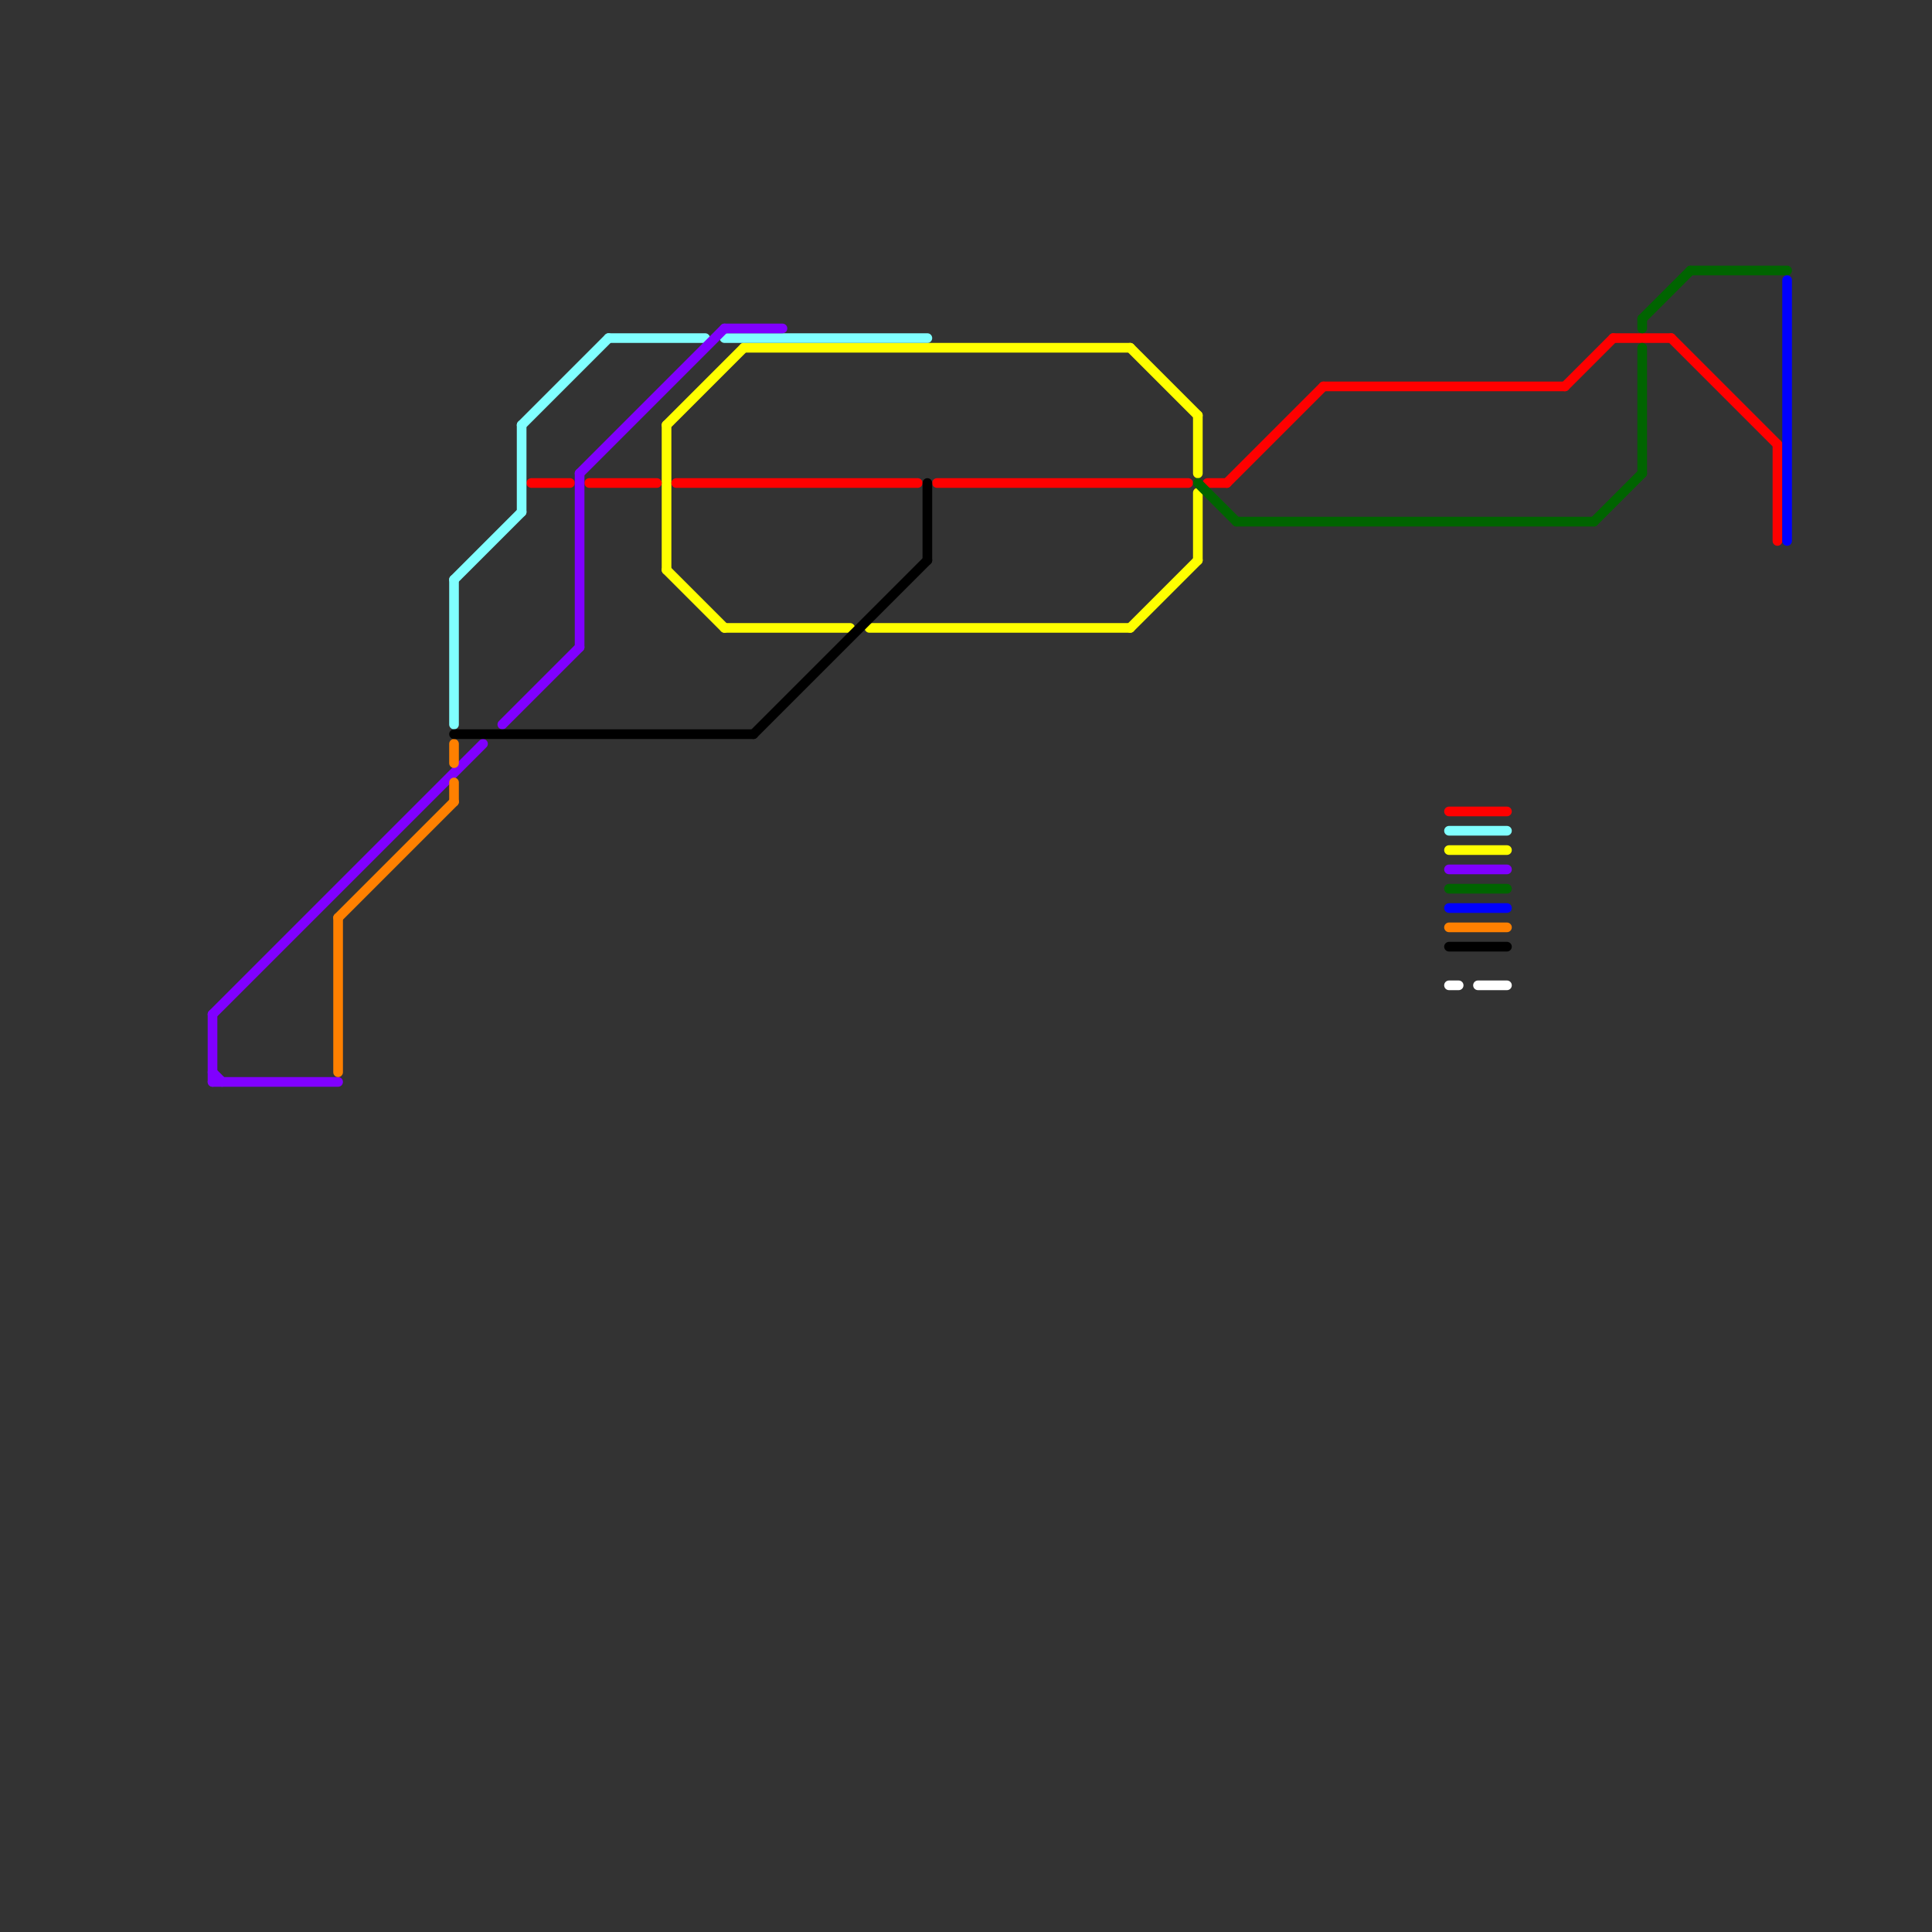 
<svg version="1.1" xmlns="http://www.w3.org/2000/svg" viewBox="0 0 200 200">
<rect x="0" y="0" width="200" height="200" fill="#333333" stroke="none"/>
<style>text { font: 1px Helvetica; font-weight: 600; white-space: pre; dominant-baseline: central; } line { stroke-width: 1; fill: none; stroke-linecap: round; stroke-linejoin: round; } .c0 { stroke: #ffff00 } .c1 { stroke: #ff0000 } .c2 { stroke: #006400 } .c3 { stroke: #ffffff } .c4 { stroke: #80ffff } .c5 { stroke: #8000ff } .c6 { stroke: #0000ff } .c7 { stroke: #ff8000 } .c8 { stroke: #000000 }</style><defs><g id="wm-xf"><circle r="1.2" fill="#000"/><circle r="0.9" fill="#fff"/><circle r="0.6" fill="#000"/><circle r="0.3" fill="#fff"/></g><g id="wm"><circle r="0.6" fill="#000"/><circle r="0.3" fill="#fff"/></g></defs><line class="c0" x1="69" y1="44" x2="77" y2="36"/><line class="c0" x1="150" y1="88" x2="156" y2="88"/><line class="c0" x1="75" y1="65" x2="88" y2="65"/><line class="c0" x1="117" y1="65" x2="124" y2="58"/><line class="c0" x1="117" y1="36" x2="124" y2="43"/><line class="c0" x1="90" y1="65" x2="117" y2="65"/><line class="c0" x1="77" y1="36" x2="117" y2="36"/><line class="c0" x1="124" y1="51" x2="124" y2="58"/><line class="c0" x1="69" y1="44" x2="69" y2="59"/><line class="c0" x1="69" y1="59" x2="75" y2="65"/><line class="c0" x1="124" y1="43" x2="124" y2="49"/><line class="c1" x1="150" y1="84" x2="156" y2="84"/><line class="c1" x1="137" y1="40" x2="162" y2="40"/><line class="c1" x1="167" y1="35" x2="173" y2="35"/><line class="c1" x1="61" y1="50" x2="68" y2="50"/><line class="c1" x1="184" y1="46" x2="184" y2="56"/><line class="c1" x1="127" y1="50" x2="137" y2="40"/><line class="c1" x1="173" y1="35" x2="184" y2="46"/><line class="c1" x1="70" y1="50" x2="95" y2="50"/><line class="c1" x1="97" y1="50" x2="123" y2="50"/><line class="c1" x1="162" y1="40" x2="167" y2="35"/><line class="c1" x1="125" y1="50" x2="127" y2="50"/><line class="c1" x1="55" y1="50" x2="59" y2="50"/><line class="c2" x1="150" y1="92" x2="156" y2="92"/><line class="c2" x1="165" y1="54" x2="170" y2="49"/><line class="c2" x1="175" y1="28" x2="185" y2="28"/><line class="c2" x1="124" y1="50" x2="128" y2="54"/><line class="c2" x1="170" y1="36" x2="170" y2="49"/><line class="c2" x1="128" y1="54" x2="165" y2="54"/><line class="c2" x1="170" y1="33" x2="175" y2="28"/><line class="c2" x1="170" y1="33" x2="170" y2="34"/><line class="c3" x1="153" y1="102" x2="156" y2="102"/><line class="c3" x1="150" y1="102" x2="151" y2="102"/><line class="c4" x1="75" y1="35" x2="96" y2="35"/><line class="c4" x1="54" y1="44" x2="54" y2="53"/><line class="c4" x1="150" y1="86" x2="156" y2="86"/><line class="c4" x1="47" y1="60" x2="54" y2="53"/><line class="c4" x1="47" y1="60" x2="47" y2="75"/><line class="c4" x1="54" y1="44" x2="63" y2="35"/><line class="c4" x1="63" y1="35" x2="73" y2="35"/><line class="c5" x1="75" y1="34" x2="81" y2="34"/><line class="c5" x1="22" y1="105" x2="22" y2="112"/><line class="c5" x1="52" y1="75" x2="60" y2="67"/><line class="c5" x1="22" y1="111" x2="23" y2="112"/><line class="c5" x1="60" y1="49" x2="75" y2="34"/><line class="c5" x1="150" y1="90" x2="156" y2="90"/><line class="c5" x1="22" y1="112" x2="35" y2="112"/><line class="c5" x1="60" y1="49" x2="60" y2="67"/><line class="c5" x1="22" y1="105" x2="50" y2="77"/><line class="c6" x1="150" y1="94" x2="156" y2="94"/><line class="c6" x1="185" y1="29" x2="185" y2="56"/><line class="c7" x1="47" y1="77" x2="47" y2="79"/><line class="c7" x1="35" y1="95" x2="47" y2="83"/><line class="c7" x1="150" y1="96" x2="156" y2="96"/><line class="c7" x1="35" y1="95" x2="35" y2="111"/><line class="c7" x1="47" y1="81" x2="47" y2="83"/><line class="c8" x1="78" y1="76" x2="96" y2="58"/><line class="c8" x1="47" y1="76" x2="78" y2="76"/><line class="c8" x1="96" y1="50" x2="96" y2="58"/><line class="c8" x1="150" y1="98" x2="156" y2="98"/>
</svg>
